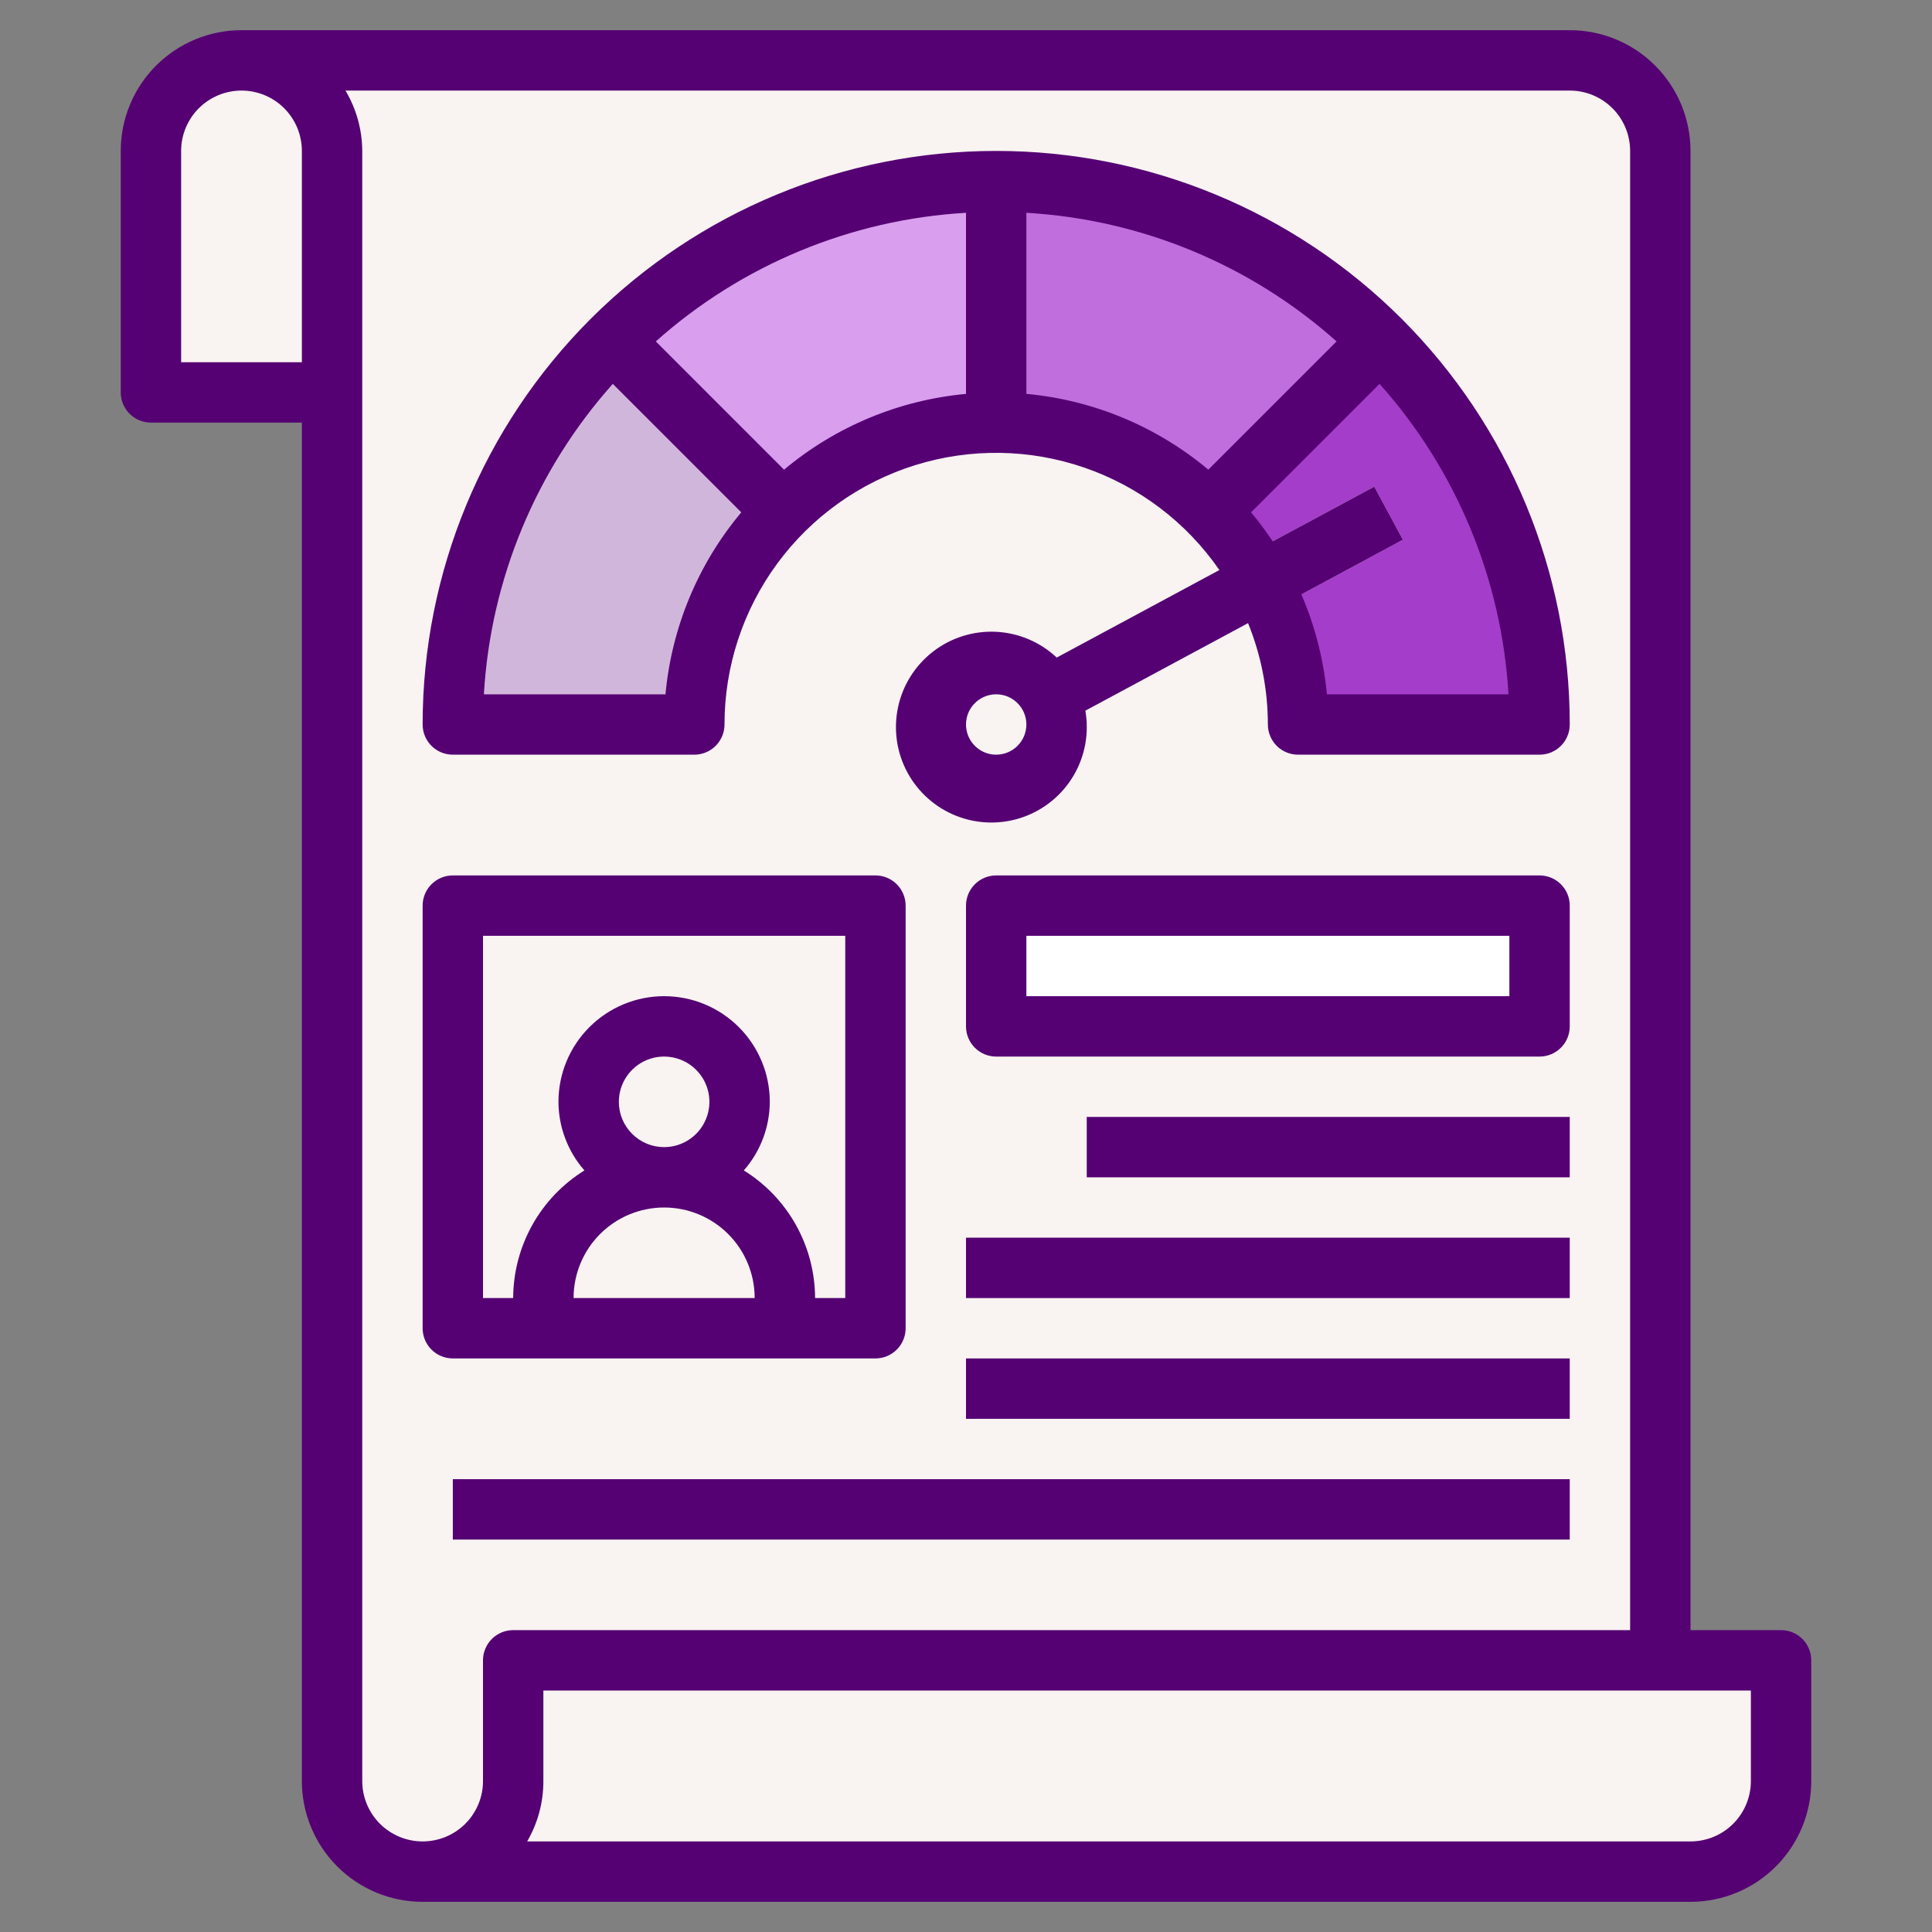<svg width="100" height="100" viewBox="0 0 100 100" fill="none" xmlns="http://www.w3.org/2000/svg">
<rect x="0" y="0" width="100" height="100" fill="#808080" stroke="none"/>
<path d="M85.938 85.938V7.812C85.938 6.569 85.444 5.377 84.565 4.498C83.686 3.619 82.493 3.125 81.25 3.125H12.5L17.188 15.625V92.188C17.188 93.431 17.681 94.623 18.56 95.502C19.439 96.381 20.632 96.875 21.875 96.875L85.938 85.938Z" fill="#F9F3F1"/>
<path d="M81.25 3.125H23.641V70.516C23.641 73.363 24.772 76.093 26.785 78.106C28.798 80.119 31.528 81.25 34.375 81.25H85.938V7.812C85.938 6.569 85.444 5.377 84.565 4.498C83.686 3.619 82.493 3.125 81.25 3.125Z" fill="#F9F3F1"/>
<path d="M17.188 7.812C17.188 6.569 16.694 5.377 15.815 4.498C14.935 3.619 13.743 3.125 12.5 3.125C11.257 3.125 10.065 3.619 9.185 4.498C8.306 5.377 7.812 6.569 7.812 7.812V20.312H17.188V7.812Z" fill="#F9F3F1"/>
<path d="M21.875 96.875C23.118 96.875 24.311 96.381 25.19 95.502C26.069 94.623 26.562 93.431 26.562 92.188V85.938H92.188V92.188C92.188 93.431 91.694 94.623 90.815 95.502C89.936 96.381 88.743 96.875 87.5 96.875H21.875Z" fill="#F9F3F1"/>
<path d="M35.938 37.5C35.938 33.356 37.584 29.382 40.514 26.451C43.444 23.521 47.419 21.875 51.562 21.875C55.706 21.875 59.681 23.521 62.611 26.451C65.541 29.382 67.188 33.356 67.188 37.5H79.688C79.688 30.041 76.724 22.887 71.45 17.613C66.175 12.338 59.022 9.375 51.562 9.375C44.103 9.375 36.95 12.338 31.675 17.613C26.401 22.887 23.438 30.041 23.438 37.5H35.938Z" fill="#D1B6DB"/>
<path d="M51.562 9.375C47.868 9.37 44.21 10.095 40.797 11.509C37.384 12.923 34.284 14.997 31.675 17.613L40.514 26.452C42.699 24.266 45.483 22.778 48.514 22.175C51.545 21.573 54.687 21.882 57.542 23.065C60.397 24.247 62.837 26.25 64.554 28.819C66.271 31.389 67.187 34.41 67.188 37.5H79.688C79.688 30.041 76.724 22.887 71.45 17.613C66.175 12.338 59.022 9.375 51.562 9.375Z" fill="#D99EEE"/>
<path d="M51.562 9.375V21.875C55.706 21.875 59.681 23.521 62.611 26.451C65.541 29.382 67.188 33.356 67.188 37.5H79.688C79.688 30.041 76.724 22.887 71.45 17.613C66.175 12.338 59.022 9.375 51.562 9.375Z" fill="#C06DDD"/>
<path d="M23.438 46.875H45.312V68.75H23.438V46.875Z" fill="#F9F3F1"/>
<path d="M25 46.875H45.312V67.188H25V46.875Z" fill="#F9F3F1"/>
<path d="M34.375 60.938C36.532 60.938 38.281 59.189 38.281 57.031C38.281 54.874 36.532 53.125 34.375 53.125C32.218 53.125 30.469 54.874 30.469 57.031C30.469 59.189 32.218 60.938 34.375 60.938Z" fill="#F9F3F1"/>
<path d="M28.125 68.75V67.188C28.125 65.53 28.784 63.94 29.956 62.768C31.128 61.596 32.717 60.938 34.375 60.938C36.033 60.938 37.622 61.596 38.794 62.768C39.967 63.94 40.625 65.53 40.625 67.188V68.75" fill="#F9F3F1"/>
<path d="M51.562 46.875H79.688V53.125H51.562V46.875Z" fill="white"/>
<path d="M56.25 57.812H81.25V60.938H56.25V57.812Z" fill="white"/>
<path d="M50 64.062H81.25V67.188H50V64.062Z" fill="white"/>
<path d="M50 70.312H81.25V73.438H50V70.312Z" fill="white"/>
<path d="M23.438 76.562H81.25V79.688H23.438V76.562Z" fill="white"/>
<path d="M34.375 60.938C32.717 60.938 31.128 61.596 29.956 62.768C28.784 63.94 28.125 65.53 28.125 67.188H40.625C40.625 65.53 39.967 63.94 38.794 62.768C37.622 61.596 36.033 60.938 34.375 60.938Z" fill="#F9F3F1"/>
<path d="M79.688 37.5C79.692 33.806 78.967 30.147 77.553 26.734C76.14 23.321 74.066 20.221 71.45 17.613L62.611 26.452C64.064 27.901 65.216 29.623 66.002 31.519C66.787 33.415 67.19 35.448 67.188 37.5H79.688Z" fill="#A43DC9"/>
<path d="M51.562 40.625C53.288 40.625 54.688 39.226 54.688 37.5C54.688 35.774 53.288 34.375 51.562 34.375C49.837 34.375 48.438 35.774 48.438 37.5C48.438 39.226 49.837 40.625 51.562 40.625Z" fill="#F9F3F1"/>
<path d="M72.616 27.938L71.134 25.188L54.695 34.039C53.841 33.236 52.728 32.763 51.557 32.705C50.385 32.647 49.232 33.008 48.302 33.723C47.372 34.438 46.727 35.461 46.483 36.607C46.238 37.754 46.409 38.951 46.966 39.983C47.523 41.016 48.429 41.816 49.522 42.241C50.615 42.666 51.824 42.689 52.932 42.304C54.04 41.92 54.975 41.154 55.57 40.143C56.164 39.132 56.38 37.943 56.178 36.788L72.616 27.938ZM51.562 39.062C51.254 39.062 50.951 38.971 50.694 38.799C50.438 38.627 50.237 38.383 50.119 38.098C50.001 37.812 49.97 37.498 50.03 37.195C50.09 36.892 50.239 36.614 50.458 36.395C50.676 36.177 50.955 36.028 51.258 35.968C51.561 35.907 51.875 35.938 52.16 36.056C52.446 36.175 52.69 36.375 52.862 36.632C53.033 36.889 53.125 37.191 53.125 37.5C53.125 37.914 52.96 38.312 52.667 38.605C52.374 38.898 51.977 39.062 51.562 39.062Z" fill="#F9F3F1"/>
<path d="M6.25 20.312C6.25 20.727 6.415 21.124 6.708 21.417C7.001 21.71 7.398 21.875 7.812 21.875H15.625V92.188C15.625 93.845 16.284 95.435 17.456 96.607C18.628 97.779 20.217 98.438 21.875 98.438H87.5C89.158 98.438 90.747 97.779 91.919 96.607C93.091 95.435 93.75 93.845 93.75 92.188V85.938C93.75 85.523 93.585 85.126 93.292 84.833C92.999 84.54 92.602 84.375 92.188 84.375H87.5V7.812C87.5 6.155 86.841 4.565 85.669 3.393C84.497 2.221 82.908 1.562 81.25 1.562H12.5C10.842 1.562 9.253 2.221 8.081 3.393C6.908 4.565 6.25 6.155 6.25 7.812V20.312ZM90.625 87.5V92.188C90.625 93.016 90.296 93.811 89.71 94.397C89.124 94.983 88.329 95.312 87.5 95.312H27.286C27.837 94.363 28.127 93.285 28.125 92.188V87.5H90.625ZM81.25 4.688C82.079 4.688 82.874 5.017 83.46 5.603C84.046 6.189 84.375 6.984 84.375 7.812V84.375H26.562C26.148 84.375 25.751 84.54 25.458 84.833C25.165 85.126 25 85.523 25 85.938V92.188C25 93.016 24.671 93.811 24.085 94.397C23.499 94.983 22.704 95.312 21.875 95.312C21.046 95.312 20.251 94.983 19.665 94.397C19.079 93.811 18.75 93.016 18.75 92.188V7.812C18.744 6.712 18.444 5.633 17.881 4.688H81.25ZM9.375 7.812C9.375 6.984 9.704 6.189 10.29 5.603C10.876 5.017 11.671 4.688 12.5 4.688C13.329 4.688 14.124 5.017 14.71 5.603C15.296 6.189 15.625 6.984 15.625 7.812V18.75H9.375V7.812Z" fill="#550073"/>
<path d="M23.438 39.062H35.938C36.352 39.062 36.749 38.898 37.042 38.605C37.335 38.312 37.5 37.914 37.5 37.5C37.498 34.503 38.455 31.584 40.23 29.169C42.005 26.754 44.505 24.97 47.366 24.077C50.227 23.184 53.298 23.229 56.132 24.206C58.965 25.182 61.412 27.039 63.116 29.505L54.695 34.036C53.841 33.233 52.728 32.76 51.557 32.702C50.385 32.644 49.232 33.005 48.302 33.72C47.372 34.435 46.727 35.457 46.483 36.604C46.238 37.751 46.409 38.948 46.966 39.98C47.523 41.012 48.429 41.813 49.522 42.238C50.615 42.663 51.824 42.686 52.932 42.301C54.04 41.917 54.975 41.151 55.57 40.14C56.164 39.129 56.38 37.94 56.178 36.784L64.6 32.253C65.276 33.92 65.624 35.701 65.625 37.5C65.625 37.914 65.79 38.312 66.083 38.605C66.376 38.898 66.773 39.062 67.188 39.062H79.688C80.102 39.062 80.499 38.898 80.792 38.605C81.085 38.312 81.25 37.914 81.25 37.5C81.25 29.626 78.122 22.075 72.555 16.508C66.987 10.94 59.436 7.812 51.562 7.812C43.689 7.812 36.138 10.94 30.57 16.508C25.003 22.075 21.875 29.626 21.875 37.5C21.875 37.914 22.04 38.312 22.333 38.605C22.626 38.898 23.023 39.062 23.438 39.062ZM51.562 39.062C51.254 39.062 50.951 38.971 50.694 38.799C50.438 38.627 50.237 38.383 50.119 38.098C50.001 37.812 49.97 37.498 50.03 37.195C50.09 36.892 50.239 36.614 50.458 36.395C50.676 36.177 50.955 36.028 51.258 35.968C51.561 35.907 51.875 35.938 52.16 36.056C52.446 36.175 52.69 36.375 52.862 36.632C53.033 36.889 53.125 37.191 53.125 37.5C53.125 37.914 52.96 38.312 52.667 38.605C52.374 38.898 51.977 39.062 51.562 39.062ZM78.08 35.938H68.68C68.514 34.156 68.068 32.412 67.359 30.769L72.616 27.938L71.134 25.188L65.875 28.019C65.528 27.499 65.154 26.998 64.753 26.519L71.406 19.869C75.379 24.319 77.731 29.982 78.08 35.938ZM53.125 11.014C59.075 11.359 64.733 13.705 69.181 17.672L62.542 24.309C59.876 22.074 56.59 20.706 53.125 20.387V11.014ZM50 11.014V20.389C46.535 20.707 43.249 22.076 40.583 24.311L33.944 17.672C38.392 13.705 44.05 11.359 50 11.014ZM31.719 19.869L38.369 26.519C36.133 29.186 34.765 32.472 34.445 35.938H25.045C25.394 29.982 27.745 24.319 31.719 19.869Z" fill="#550073"/>
<path d="M23.438 70.312H45.312C45.727 70.312 46.124 70.148 46.417 69.855C46.71 69.562 46.875 69.164 46.875 68.75V46.875C46.875 46.461 46.71 46.063 46.417 45.77C46.124 45.477 45.727 45.312 45.312 45.312H23.438C23.023 45.312 22.626 45.477 22.333 45.77C22.04 46.063 21.875 46.461 21.875 46.875V68.75C21.875 69.164 22.04 69.562 22.333 69.855C22.626 70.148 23.023 70.312 23.438 70.312ZM29.688 67.188C29.688 65.944 30.181 64.752 31.06 63.873C31.939 62.994 33.132 62.5 34.375 62.5C35.618 62.5 36.81 62.994 37.69 63.873C38.569 64.752 39.062 65.944 39.062 67.188H29.688ZM32.031 57.031C32.031 56.568 32.169 56.115 32.426 55.729C32.684 55.344 33.05 55.043 33.478 54.866C33.906 54.688 34.378 54.642 34.832 54.733C35.287 54.823 35.705 55.046 36.032 55.374C36.36 55.702 36.583 56.119 36.674 56.574C36.764 57.029 36.718 57.5 36.54 57.928C36.363 58.356 36.062 58.722 35.677 58.98C35.292 59.237 34.839 59.375 34.375 59.375C33.753 59.375 33.157 59.128 32.718 58.688C32.278 58.249 32.031 57.653 32.031 57.031ZM25 48.438H43.75V67.188H42.188C42.184 65.864 41.844 64.563 41.199 63.407C40.554 62.251 39.625 61.279 38.5 60.581C39.361 59.599 39.839 58.338 39.844 57.031C39.844 55.581 39.268 54.19 38.242 53.164C37.216 52.139 35.825 51.562 34.375 51.562C32.925 51.562 31.534 52.139 30.508 53.164C29.482 54.19 28.906 55.581 28.906 57.031C28.911 58.338 29.389 59.599 30.25 60.581C29.125 61.279 28.196 62.251 27.551 63.407C26.906 64.563 26.566 65.864 26.562 67.188H25V48.438Z" fill="#550073"/>
<path d="M79.688 45.312H51.562C51.148 45.312 50.751 45.477 50.458 45.77C50.165 46.063 50 46.461 50 46.875V53.125C50 53.539 50.165 53.937 50.458 54.23C50.751 54.523 51.148 54.688 51.562 54.688H79.688C80.102 54.688 80.499 54.523 80.792 54.23C81.085 53.937 81.25 53.539 81.25 53.125V46.875C81.25 46.461 81.085 46.063 80.792 45.77C80.499 45.477 80.102 45.312 79.688 45.312ZM78.125 51.562H53.125V48.438H78.125V51.562Z" fill="#550073"/>
<path d="M56.25 57.812H81.25V60.938H56.25V57.812Z" fill="#550073"/>
<path d="M50 64.062H81.25V67.188H50V64.062Z" fill="#550073"/>
<path d="M50 70.312H81.25V73.438H50V70.312Z" fill="#550073"/>
<path d="M23.438 76.562H81.25V79.688H23.438V76.562Z" fill="#550073"/>
</svg>
